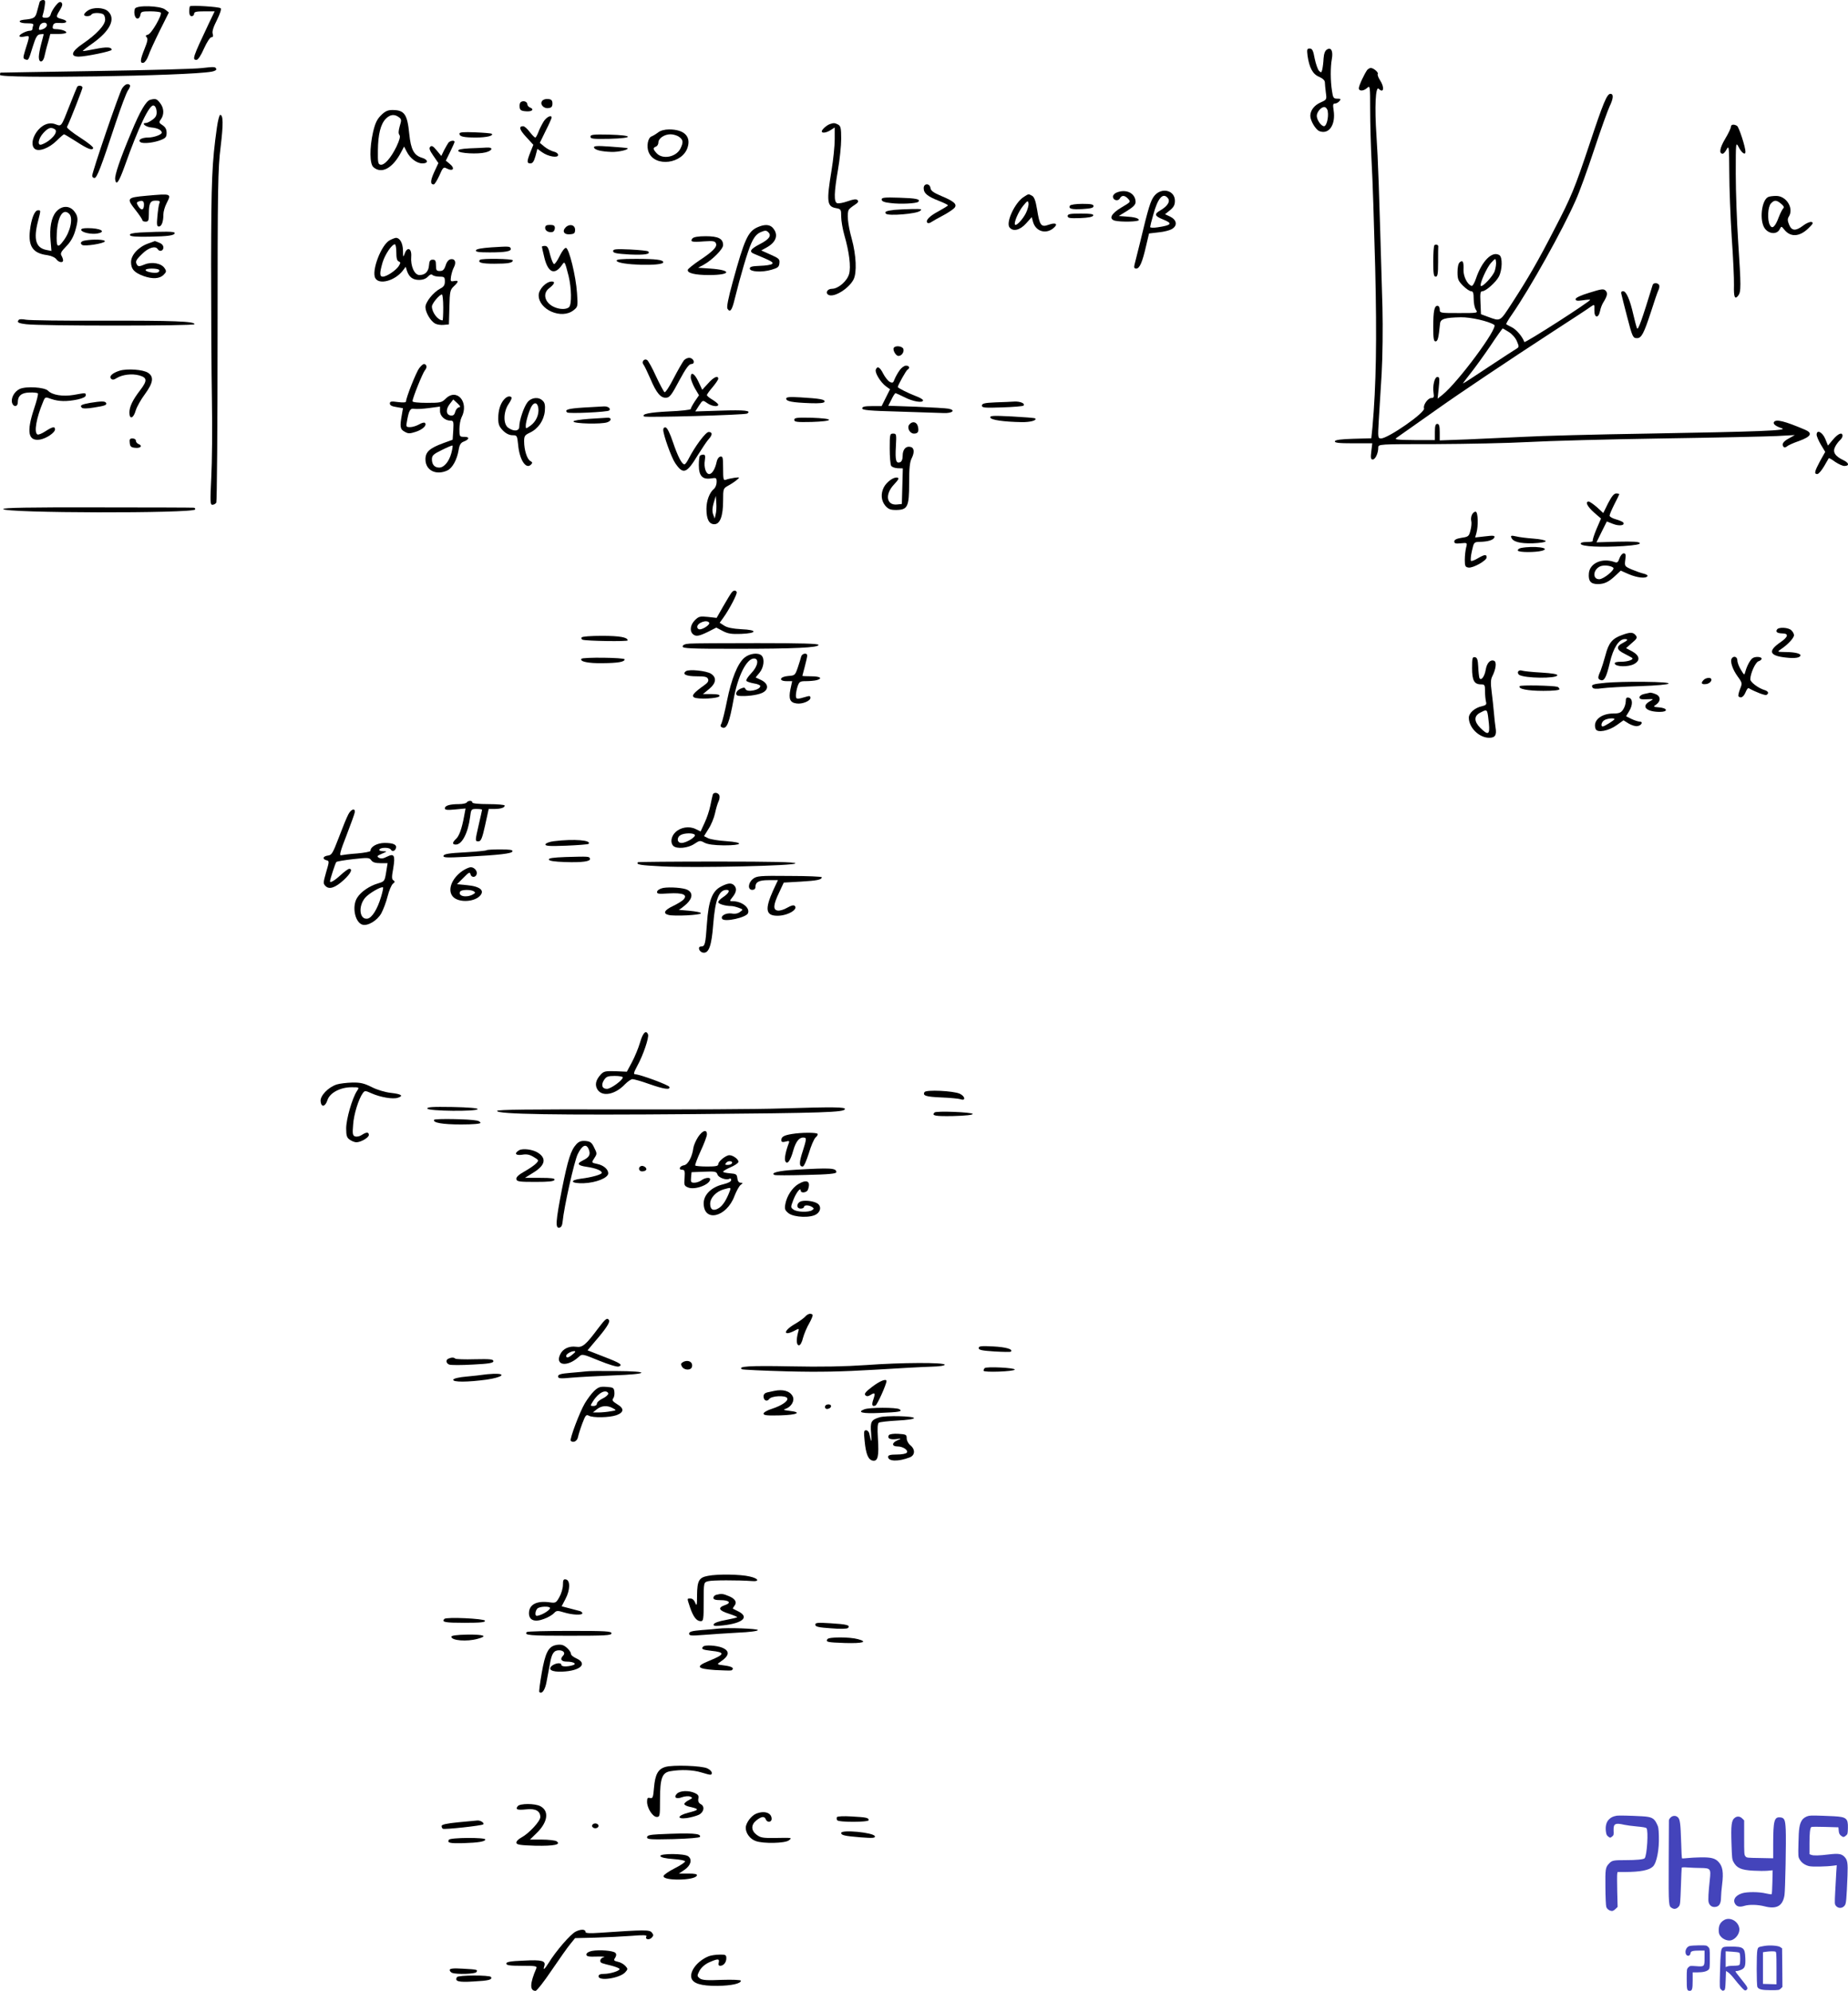 <svg xmlns="http://www.w3.org/2000/svg" version="1.0" width="1142.386pt" height="1230.5pt" viewBox="0 0 1142.386 1230.5" preserveAspectRatio="xMidYMid meet">
<g transform="translate(0,1355) scale(0.1,-0.1)" fill="#000000" stroke="none">
<path d="M245 13538 c-2 -7 -9 -32 -15 -55 -11 -44 -18 -49 -83 -55 -44 -5 -27 -23 21 -22 33 0 41 -3 37 -14 -3 -7 -5 -18 -5 -23 0 -5 -7 -9 -15 -9 -21 0 -65 -22 -65 -33 0 -5 13 -7 31 -3 35 7 35 11 4 -87 -13 -43 -13 -49 1 -54 20 -7 20 -8 46 77 19 61 28 76 46 78 12 2 22 2 22 0 0 -2 -7 -28 -15 -58 -8 -30 -15 -67 -15 -82 0 -40 27 -36 35 5 4 17 13 56 22 85 l14 52 50 0 c27 0 49 4 49 9 0 10 -34 21 -67 21 -16 0 -20 5 -16 20 4 16 13 20 42 18 46 -4 56 13 14 24 -39 10 -39 13 -12 57 15 25 17 36 9 45 -9 8 -18 3 -36 -19 -13 -16 -27 -40 -30 -52 -4 -16 -14 -23 -31 -23 -19 0 -24 4 -19 16 3 9 9 33 12 55 5 32 4 39 -10 39 -9 0 -19 -6 -21 -12z m45 -143 c0 -9 -10 -19 -22 -24 -28 -11 -32 -8 -23 18 7 24 45 29 45 6z"/>
<path d="M1174 13511 c-2 -2 -4 -17 -4 -33 0 -18 5 -28 15 -28 8 0 15 7 15 15 0 12 14 15 63 15 l64 0 -37 -77 c-99 -209 -103 -223 -75 -223 9 0 28 28 46 70 18 40 38 70 46 70 10 0 12 6 8 21 -5 14 4 42 26 85 19 39 29 68 23 73 -9 9 -182 20 -190 12z"/>
<path d="M834 13496 c-9 -25 0 -61 16 -61 8 0 16 10 18 23 3 20 9 22 62 22 32 0 61 -4 64 -8 9 -15 -58 -131 -79 -136 -15 -4 -17 -8 -8 -17 8 -8 5 -26 -13 -70 -28 -69 -30 -92 -7 -87 9 2 22 21 30 43 7 22 39 91 70 154 l57 114 -23 18 c-30 24 -178 28 -187 5z"/>
<path d="M542 13484 c-12 -8 -22 -19 -22 -25 0 -12 37 -12 45 1 7 11 45 13 69 4 10 -4 16 -18 16 -35 0 -34 -53 -91 -138 -149 -71 -48 -80 -80 -25 -80 43 0 203 33 203 42 0 18 -32 19 -102 5 -40 -8 -74 -14 -76 -12 -2 1 27 24 63 49 106 76 142 150 93 196 -27 25 -93 27 -126 4z"/>
<path d="M8083 13205 c11 -74 32 -114 72 -130 22 -10 35 -22 35 -34 0 -10 3 -38 6 -63 6 -44 6 -44 -34 -62 -38 -17 -62 -49 -62 -82 0 -30 33 -86 57 -95 59 -22 101 41 87 130 -5 33 -4 41 8 41 9 0 21 7 28 15 11 13 8 15 -13 15 -23 0 -27 5 -33 48 -10 63 -10 148 -1 197 9 49 -4 75 -30 59 -12 -7 -19 -26 -21 -55 -1 -24 -5 -55 -8 -68 -5 -21 -7 -22 -20 -9 -8 8 -20 43 -27 76 -9 50 -15 62 -31 62 -16 0 -18 -5 -13 -45z m125 -344 c6 -38 -8 -91 -23 -91 -18 0 -45 39 -45 64 0 25 30 58 49 54 9 -2 18 -14 19 -27z"/>
<path d="M1245 13129 c-38 -5 -333 -13 -655 -18 -322 -5 -586 -10 -587 -10 -2 -1 -3 -7 -3 -14 0 -24 1159 -7 1308 20 18 3 31 10 29 16 -5 15 -11 15 -92 6z"/>
<path d="M8452 13118 c-17 -23 -52 -97 -52 -113 0 -20 29 -19 52 2 17 16 18 11 18 -135 0 -83 4 -229 9 -324 6 -95 15 -387 22 -648 11 -453 6 -733 -17 -992 l-7 -67 -110 -3 c-77 -2 -112 -7 -115 -15 -3 -10 24 -13 114 -13 l117 0 -6 -50 c-5 -40 -3 -50 9 -50 16 0 34 39 34 73 0 22 0 22 353 22 193 1 453 6 577 13 124 7 495 17 825 22 330 5 650 12 710 15 l110 6 -37 -21 c-36 -19 -47 -38 -31 -53 3 -4 12 -2 20 4 7 7 41 22 76 34 73 27 84 48 35 69 -127 54 -180 67 -192 47 -7 -11 11 -26 49 -38 43 -14 -138 -21 -830 -33 -319 -5 -663 -14 -765 -20 -102 -5 -260 -12 -352 -16 l-168 -6 0 51 c0 39 -4 51 -15 51 -11 0 -15 -12 -15 -50 l0 -50 -127 0 c-103 1 -125 3 -111 13 9 7 47 33 85 60 37 26 115 81 173 122 128 91 432 295 715 479 116 75 220 143 231 152 21 14 21 14 20 -23 -1 -49 25 -53 35 -6 3 18 13 43 21 55 24 39 28 57 13 72 -12 12 -26 10 -99 -13 -53 -16 -86 -31 -86 -40 0 -10 10 -12 45 -7 25 4 45 5 45 3 0 -11 -404 -270 -407 -261 -11 32 -47 75 -75 90 -18 9 -35 18 -37 20 -2 2 14 30 36 61 112 162 312 520 394 706 22 48 73 189 114 313 41 124 84 243 95 266 24 50 26 78 5 78 -21 0 -44 -55 -127 -305 -94 -282 -115 -332 -218 -530 -100 -195 -163 -304 -263 -458 -77 -118 -69 -114 -152 -84 l-40 15 -3 71 c-3 59 -1 71 12 71 21 0 84 56 102 91 21 41 23 119 3 132 -44 28 -108 -35 -145 -145 -9 -27 -21 -47 -27 -45 -26 8 -51 58 -50 99 2 50 -4 63 -23 47 -9 -7 -14 -31 -14 -61 0 -43 4 -54 34 -84 19 -19 41 -34 50 -34 12 0 16 -11 16 -48 0 -26 6 -56 14 -67 13 -20 11 -20 -105 -20 -117 0 -119 0 -119 23 0 12 -6 22 -14 22 -19 0 -26 -32 -26 -132 0 -70 3 -88 14 -88 14 0 19 20 28 110 3 29 29 37 129 39 61 1 171 -24 206 -47 27 -17 -227 -359 -321 -433 l-29 -23 7 67 c6 57 5 67 -8 67 -18 0 -31 -54 -24 -100 4 -24 1 -30 -14 -30 -21 0 -52 -44 -45 -64 10 -25 -222 -186 -266 -186 -19 0 -20 5 -14 108 4 59 12 190 18 292 6 105 8 283 5 410 -22 766 -27 911 -37 1061 -12 176 -6 310 14 290 31 -31 37 9 8 53 -11 17 -17 34 -14 39 6 9 -25 36 -43 37 -6 0 -16 -6 -22 -12z m788 -1243 c-10 -31 -76 -102 -86 -92 -10 9 38 116 64 143 27 29 27 29 30 6 2 -12 -2 -38 -8 -57z m87 -377 c20 -12 42 -37 50 -57 14 -33 14 -36 -2 -46 -9 -5 -87 -56 -172 -112 -85 -57 -156 -103 -159 -103 -2 0 19 28 46 62 28 35 83 111 123 170 39 59 74 107 76 108 2 0 19 -10 38 -22z"/>
<path d="M755 13004 c-18 -27 -185 -516 -185 -540 0 -8 6 -14 14 -14 15 0 39 61 131 340 32 96 66 187 76 201 10 14 16 29 12 33 -13 13 -31 5 -48 -20z"/>
<path d="M477 13013 c-3 -5 -23 -55 -46 -113 -54 -137 -50 -132 -88 -118 -41 16 -87 -4 -119 -51 -27 -41 -31 -83 -9 -101 24 -20 89 4 136 51 21 21 42 39 45 39 3 0 36 -20 74 -44 72 -47 101 -58 106 -41 2 6 -34 35 -81 65 -47 30 -83 59 -81 65 22 44 95 233 96 243 0 13 -26 17 -33 5z m-138 -262 c25 -16 -25 -74 -81 -94 -30 -11 -22 37 11 72 30 32 46 37 70 22z"/>
<path d="M928 12933 c-25 -7 -63 -71 -116 -200 -70 -166 -104 -267 -100 -292 6 -41 23 -17 59 83 86 242 152 379 178 374 10 -2 17 -15 19 -34 2 -25 -3 -37 -24 -53 -15 -11 -33 -21 -41 -21 -33 0 -3 -25 33 -28 37 -3 64 -16 64 -32 0 -12 -49 -30 -83 -30 -42 0 -68 -16 -48 -29 17 -11 85 -3 129 15 26 11 32 18 32 43 0 21 -7 35 -25 47 -23 15 -24 18 -10 37 21 30 19 70 -6 101 -20 26 -28 28 -61 19z"/>
<path d="M3352 12927 c-17 -20 8 -50 39 -45 18 2 24 9 24 28 0 19 -6 26 -26 28 -14 2 -31 -3 -37 -11z"/>
<path d="M3221 12920 c-7 -4 -11 -18 -9 -31 2 -20 10 -25 41 -27 37 -3 52 13 22 24 -8 4 -15 12 -15 19 0 16 -23 25 -39 15z"/>
<path d="M2355 12837 c-25 -25 -36 -49 -49 -104 -22 -98 -21 -195 2 -216 51 -45 121 -7 174 97 l16 30 16 -31 c21 -42 63 -73 97 -73 39 0 37 23 -3 35 -49 15 -68 50 -78 147 -12 123 -30 148 -105 148 -28 0 -45 -8 -70 -33z m110 -11 c17 -12 18 -18 6 -56 -8 -29 -9 -45 -2 -54 7 -9 2 -29 -18 -72 -34 -70 -75 -117 -99 -112 -15 3 -17 15 -16 88 1 101 17 163 49 196 27 27 53 30 80 10z"/>
<path d="M1341 12763 c-31 -220 -35 -325 -36 -843 0 -294 2 -674 5 -845 3 -170 1 -385 -4 -477 -7 -149 -7 -168 7 -168 9 0 19 6 24 13 4 6 8 471 8 1032 0 928 2 1033 19 1168 17 141 16 197 -3 197 -5 0 -14 -35 -20 -77z"/>
<path d="M3360 12798 c-11 -18 -26 -48 -32 -65 -7 -18 -15 -33 -19 -33 -5 0 -20 16 -35 35 -14 19 -32 35 -40 35 -29 0 -23 -22 19 -67 l44 -48 -18 -45 c-23 -58 -23 -70 0 -70 13 0 22 12 31 45 l12 45 29 -21 c38 -27 99 -37 99 -17 0 9 -12 18 -27 21 -16 4 -41 17 -57 30 l-29 24 36 74 c21 41 37 78 37 82 0 20 -33 3 -50 -25z"/>
<path d="M5130 12783 c-20 -7 -50 -34 -50 -45 0 -13 29 -9 55 8 l25 16 0 -73 c0 -41 -9 -128 -20 -194 -31 -189 -28 -221 26 -231 33 -6 34 -8 34 -53 0 -25 9 -78 20 -116 30 -104 41 -195 29 -238 -12 -44 -67 -92 -106 -92 -31 0 -44 -29 -18 -39 36 -13 122 41 151 96 22 42 17 151 -11 253 -25 89 -31 161 -17 180 4 6 20 19 36 29 20 13 25 21 17 29 -8 8 -24 6 -61 -7 -28 -10 -57 -15 -65 -12 -21 8 -19 66 5 206 11 63 20 150 20 192 0 66 -3 79 -19 88 -21 11 -28 11 -51 3z"/>
<path d="M10700 12766 c0 -8 -16 -42 -36 -75 -33 -56 -39 -91 -15 -91 6 0 17 12 25 28 14 25 15 13 16 -144 0 -93 7 -273 15 -400 9 -126 15 -259 14 -297 -2 -74 5 -92 27 -63 17 24 17 55 -1 331 -8 121 -15 310 -15 420 0 197 0 199 18 166 18 -36 42 -53 42 -29 0 29 -40 152 -52 160 -20 12 -38 9 -38 -6z"/>
<path d="M4069 12732 c-13 -10 -31 -21 -41 -25 -23 -8 -33 -62 -18 -98 39 -94 210 -72 241 31 21 68 -23 110 -115 110 -27 0 -53 -7 -67 -18z m129 -28 c26 -18 27 -34 8 -73 -27 -52 -109 -68 -146 -29 -24 26 -25 34 -5 42 8 3 15 14 15 25 0 26 37 51 75 51 17 0 41 -7 53 -16z"/>
<path d="M2840 12724 c0 -18 25 -24 103 -24 64 0 110 11 97 23 -3 3 -49 7 -102 9 -71 3 -98 1 -98 -8z"/>
<path d="M3650 12705 c0 -13 16 -15 118 -13 153 4 151 22 -3 26 -99 2 -115 0 -115 -13z"/>
<path d="M2772 12668 c-5 -7 -17 -28 -27 -47 l-17 -35 -29 35 c-21 26 -31 31 -39 22 -9 -8 -5 -22 19 -56 l31 -45 -26 -56 c-24 -53 -25 -76 -3 -76 6 0 21 25 35 55 21 49 26 54 43 45 43 -23 57 -1 19 29 l-22 18 27 55 c15 30 27 58 27 61 0 12 -27 8 -38 -5z"/>
<path d="M3672 12638 c5 -15 45 -25 110 -27 42 -1 107 14 97 23 -2 2 -51 6 -108 10 -82 6 -102 4 -99 -6z"/>
<path d="M2902 12633 c-52 -3 -72 -7 -69 -16 5 -15 122 -21 168 -9 45 11 50 33 7 30 -18 -1 -66 -4 -106 -5z"/>
<path d="M5710 12387 c0 -32 24 -51 93 -78 31 -12 57 -25 57 -28 0 -3 -26 -19 -57 -36 -57 -30 -84 -58 -70 -72 5 -4 16 -2 25 5 9 6 42 25 73 41 30 16 61 37 69 46 19 22 -2 41 -82 74 -47 20 -64 32 -66 49 -5 31 -42 30 -42 -1z"/>
<path d="M6903 12360 c-13 -5 -23 -16 -23 -25 0 -23 31 -31 42 -12 12 22 31 21 52 -2 17 -19 15 -20 -41 -53 -64 -38 -81 -71 -41 -82 37 -9 148 -7 148 4 0 11 -28 19 -84 22 l-40 3 52 32 c38 24 52 38 52 55 -1 54 -58 82 -117 58z"/>
<path d="M7137 12341 c-24 -29 -37 -70 -91 -296 -15 -60 -30 -120 -33 -132 -4 -17 -1 -23 11 -23 21 0 38 40 61 141 l18 76 60 7 c33 3 71 13 84 22 33 21 27 55 -13 75 l-32 15 31 25 c23 19 30 33 30 58 0 65 -81 85 -126 32z m82 -15 c17 -20 0 -49 -44 -75 -42 -24 -39 -36 16 -58 60 -24 52 -35 -35 -48 -25 -4 -46 -3 -46 2 0 4 8 38 19 75 28 104 60 140 90 104z"/>
<path d="M904 12340 c-121 -11 -124 -15 -64 -91 22 -28 40 -55 40 -60 0 -5 9 -9 20 -9 17 0 20 7 20 43 0 70 8 87 42 87 25 0 29 -3 23 -17 -4 -10 -9 -46 -12 -80 -5 -52 -3 -63 9 -63 17 0 28 29 28 75 0 17 9 48 20 69 30 60 32 60 -126 46z m-14 -54 c0 -35 -15 -40 -34 -12 -12 18 -12 26 -3 29 26 11 37 6 37 -17z"/>
<path d="M6329 12333 c-55 -34 -113 -159 -88 -189 22 -27 64 -17 102 25 l35 39 7 -26 c15 -61 78 -82 126 -43 32 26 17 38 -28 22 -47 -17 -56 -6 -72 94 -9 55 -18 78 -31 85 -23 12 -20 13 -51 -7z m13 -100 c-20 -39 -58 -80 -67 -72 -10 10 20 80 49 116 28 34 31 35 34 16 2 -12 -6 -39 -16 -60z"/>
<path d="M10932 12333 c-43 -17 -58 -150 -21 -197 26 -33 73 -36 90 -4 11 21 11 21 28 0 38 -49 94 -47 149 6 30 29 34 36 20 40 -10 2 -33 -8 -51 -22 -46 -35 -71 -34 -87 5 -10 24 -11 36 -2 50 33 52 -16 130 -80 128 -18 0 -39 -3 -46 -6z m79 -43 c15 -12 20 -22 13 -27 -5 -5 -18 -29 -28 -55 -22 -60 -41 -77 -55 -49 -17 31 -13 112 6 133 21 23 35 23 64 -2z"/>
<path d="M5450 12317 c0 -11 16 -18 55 -22 60 -8 161 -3 172 8 15 16 -15 22 -118 25 -92 3 -109 1 -109 -11z"/>
<path d="M6614 12279 c-11 -19 10 -25 79 -21 49 3 67 7 67 18 0 11 -16 14 -69 14 -40 0 -73 -5 -77 -11z"/>
<path d="M346 12240 c-29 -35 -41 -98 -33 -182 l5 -59 -31 6 c-66 13 -81 66 -52 178 18 71 18 67 -1 67 -20 0 -41 -53 -49 -125 -11 -98 19 -141 107 -152 25 -4 48 -14 56 -25 14 -20 42 -25 42 -7 0 6 -4 19 -10 29 -8 14 -2 25 29 57 26 26 44 57 55 93 21 71 20 92 -5 124 -30 38 -79 36 -113 -4z m82 -12 c25 -25 8 -108 -35 -165 -37 -51 -46 -42 -42 45 5 104 39 158 77 120z"/>
<path d="M5530 12253 c-52 -6 -65 -12 -53 -24 15 -15 186 -1 210 17 16 12 9 13 -52 12 -38 -1 -86 -3 -105 -5z"/>
<path d="M6600 12215 c0 -13 13 -15 77 -13 50 2 78 7 81 16 3 9 -17 12 -77 12 -66 0 -81 -3 -81 -15z"/>
<path d="M3370 12141 c0 -19 25 -31 48 -24 6 3 12 13 12 24 0 14 -7 19 -30 19 -23 0 -30 -5 -30 -19z"/>
<path d="M3497 12145 c-24 -24 -10 -47 27 -43 26 2 31 7 31 28 0 30 -34 39 -58 15z"/>
<path d="M4684 12146 c-60 -26 -82 -74 -154 -337 -28 -101 -39 -158 -33 -167 16 -26 28 -10 44 57 37 149 81 299 104 349 18 39 33 56 57 67 29 12 35 12 48 -1 21 -21 4 -44 -55 -74 -57 -30 -66 -46 -33 -59 108 -45 121 -52 111 -62 -6 -6 -39 -11 -74 -12 -49 -2 -64 -5 -64 -17 0 -20 76 -25 135 -7 38 11 46 17 48 40 3 25 -2 30 -54 53 l-58 26 36 20 c60 34 72 82 32 123 -19 18 -49 19 -90 1z"/>
<path d="M502 12128 c6 -16 65 -28 101 -21 57 11 18 33 -61 33 -30 0 -42 -4 -40 -12z"/>
<path d="M867 12113 c-48 -3 -67 -8 -64 -16 3 -9 37 -11 118 -10 121 2 159 8 159 23 0 10 -62 10 -213 3z"/>
<path d="M4281 12077 c-17 -21 -5 -25 69 -19 59 4 71 2 76 -13 9 -21 -21 -51 -106 -107 -35 -24 -66 -49 -68 -55 -6 -21 44 -33 131 -33 138 0 143 31 7 40 l-75 5 34 18 c54 30 121 97 121 122 0 40 -30 55 -107 55 -47 0 -74 -5 -82 -13z"/>
<path d="M2409 12065 c-52 -28 -114 -189 -89 -234 23 -43 120 -17 169 45 l19 25 7 -23 c13 -40 36 -58 75 -58 24 0 43 7 55 20 13 14 22 17 29 10 5 -5 25 -10 43 -10 30 0 33 -3 33 -30 0 -22 -7 -33 -29 -44 -43 -23 -91 -83 -91 -114 0 -33 32 -87 60 -102 11 -6 35 -10 53 -8 l32 3 3 106 c2 98 5 108 27 129 31 29 32 38 2 33 -22 -4 -23 -2 -19 28 3 17 10 43 18 57 16 31 7 54 -19 50 -13 -2 -25 -15 -32 -38 -9 -27 -17 -35 -36 -35 -21 0 -24 5 -24 35 0 28 -4 35 -20 35 -16 0 -21 -8 -23 -35 -3 -39 -24 -60 -59 -60 -31 0 -56 56 -51 114 4 51 -24 64 -40 19 -10 -26 -10 -25 -11 19 -1 46 -19 78 -44 78 -7 -1 -23 -7 -38 -15z m41 -75 c0 -35 4 -52 15 -56 12 -5 12 -9 -1 -30 -19 -27 -74 -64 -98 -64 -20 0 -20 22 -1 88 15 49 57 112 76 112 5 0 9 -23 9 -50z m290 -340 c0 -44 -2 -80 -4 -80 -29 0 -66 49 -66 86 0 18 47 74 62 74 4 0 8 -36 8 -80z"/>
<path d="M523 12063 c-23 -4 -30 -17 -15 -27 16 -10 135 9 140 22 4 12 -72 15 -125 5z"/>
<path d="M916 12045 c-60 -21 -106 -71 -106 -115 0 -43 20 -65 77 -86 56 -20 100 -17 124 7 18 18 19 23 6 42 -20 30 -79 41 -124 22 -29 -12 -38 -13 -45 -3 -13 21 -10 29 31 69 38 38 82 52 96 29 11 -18 35 -11 35 10 0 13 -10 24 -26 30 -14 6 -26 10 -27 10 -1 -1 -19 -7 -41 -15z m68 -164 c3 -5 -1 -12 -9 -15 -20 -7 -75 4 -75 15 0 12 77 12 84 0z"/>
<path d="M8867 12034 c-4 -4 -7 -49 -7 -101 0 -76 3 -93 15 -93 12 0 15 17 15 90 0 50 0 93 1 97 1 10 -16 15 -24 7z"/>
<path d="M3036 12021 c-58 -4 -91 -10 -94 -18 -3 -10 18 -13 85 -13 98 0 136 7 130 24 -4 14 -10 14 -121 7z"/>
<path d="M3350 12025 c0 -3 7 -35 16 -71 23 -90 63 -106 108 -42 17 25 17 25 41 -68 18 -74 20 -175 3 -192 -17 -17 -63 -15 -98 3 -53 27 -66 81 -27 112 35 27 41 43 18 43 -35 0 -81 -48 -81 -85 0 -89 141 -151 215 -93 27 21 28 23 22 107 -7 105 -49 275 -68 279 -8 1 -24 -19 -39 -50 -14 -28 -29 -51 -35 -50 -5 0 -16 26 -24 56 -10 43 -17 56 -32 56 -10 0 -19 -2 -19 -5z"/>
<path d="M3790 11998 c0 -12 20 -16 103 -21 93 -4 131 2 114 19 -4 4 -54 9 -112 12 -89 4 -105 2 -105 -10z"/>
<path d="M2967 11944 c-16 -17 11 -24 88 -24 86 0 115 5 115 21 0 10 -193 13 -203 3z"/>
<path d="M3812 11938 c9 -27 288 -35 288 -9 0 15 -44 21 -168 21 -95 0 -123 -3 -120 -12z"/>
<path d="M10216 11788 c-64 -209 -89 -280 -96 -268 -4 8 -14 47 -23 85 -21 93 -44 145 -63 145 -12 0 -15 -6 -10 -22 3 -13 18 -73 34 -134 33 -127 36 -134 62 -134 27 0 42 29 85 160 20 63 41 125 47 137 6 11 7 26 4 32 -10 15 -36 14 -40 -1z"/>
<path d="M117 11574 c-15 -16 -5 -22 46 -28 84 -11 1037 -11 1039 0 5 18 -134 23 -567 22 -242 -1 -456 2 -475 6 -19 4 -39 4 -43 0z"/>
<path d="M5525 11400 c-8 -13 13 -50 29 -50 20 0 37 25 30 44 -7 17 -49 22 -59 6z"/>
<path d="M4228 11323 c-8 -10 -37 -60 -63 -110 -26 -51 -51 -90 -57 -87 -5 3 -29 48 -53 99 -23 51 -48 96 -55 100 -17 11 -36 -11 -23 -27 6 -7 25 -47 43 -88 38 -90 65 -122 100 -118 21 2 34 21 79 106 40 74 60 102 74 102 26 0 18 34 -9 38 -11 2 -27 -5 -36 -15z"/>
<path d="M2592 11275 c-19 -24 -82 -183 -82 -206 0 -7 -18 -8 -50 -4 -42 6 -50 4 -50 -9 0 -11 13 -18 41 -22 l40 -7 -7 -41 c-13 -73 -11 -89 17 -104 22 -13 31 -13 69 -1 43 14 71 41 57 55 -4 5 -21 0 -36 -9 -16 -9 -41 -17 -55 -17 -26 0 -27 2 -20 38 12 67 20 80 46 75 13 -2 54 0 91 5 l67 9 0 -28 c0 -31 31 -59 65 -59 18 0 20 -5 17 -59 l-4 -59 -58 -21 c-84 -31 -110 -54 -110 -100 0 -68 65 -101 135 -69 31 14 60 66 70 126 5 32 13 45 30 52 37 14 40 30 6 30 -30 0 -31 1 -31 48 0 26 6 58 13 72 49 94 -29 185 -99 115 -23 -23 -32 -25 -114 -25 -55 0 -90 4 -90 10 0 20 63 175 77 192 15 16 11 38 -7 38 -5 0 -17 -11 -28 -25z m244 -243 c-9 -2 -19 -15 -22 -28 -5 -18 -12 -24 -28 -22 -29 4 -32 38 -5 72 l21 27 25 -23 c20 -19 22 -24 9 -26z m-46 -283 c-14 -52 -45 -89 -75 -89 -29 0 -45 19 -45 51 0 24 9 32 62 58 34 17 63 29 65 27 3 -2 -1 -24 -7 -47z"/>
<path d="M5561 11261 c-11 -15 -25 -40 -31 -55 -8 -23 -13 -25 -30 -16 -11 6 -29 29 -40 50 -21 42 -37 50 -46 25 -7 -18 29 -78 63 -103 l25 -18 -26 -52 -26 -52 -60 0 c-45 0 -60 -4 -60 -14 0 -11 43 -15 228 -20 125 -4 249 -8 276 -9 54 -2 76 18 29 27 -15 3 -105 8 -200 12 l-172 6 20 39 c10 22 22 39 25 39 2 0 27 -11 55 -25 52 -27 113 -37 115 -20 1 6 -20 18 -45 27 -47 18 -111 50 -111 56 0 10 51 102 60 107 17 10 11 25 -9 25 -11 0 -29 -13 -40 -29z"/>
<path d="M740 11259 c-45 -14 -68 -35 -53 -50 8 -8 17 -7 34 4 36 22 94 29 139 17 50 -14 52 -32 7 -91 -47 -61 -67 -103 -67 -139 0 -45 25 -37 39 13 7 23 33 69 57 101 51 70 57 107 19 132 -30 20 -128 27 -175 13z"/>
<path d="M4270 11218 c0 -13 12 -43 25 -67 l26 -44 -26 -38 c-14 -21 -25 -42 -25 -47 0 -5 -62 -12 -137 -15 -119 -6 -168 -16 -152 -31 8 -8 624 9 638 18 28 18 -13 23 -165 18 l-156 -5 23 36 c23 35 23 35 50 16 28 -20 69 -26 69 -10 0 5 -16 18 -35 30 -19 11 -35 24 -35 29 0 5 16 27 35 49 19 23 35 46 35 52 0 23 -29 10 -63 -29 l-36 -39 -23 49 c-24 52 -48 66 -48 28z"/>
<path d="M122 11146 c-34 -16 -56 -57 -47 -87 9 -27 35 -24 35 4 0 41 23 60 73 61 25 1 48 -2 51 -5 4 -3 -7 -47 -24 -97 -47 -142 -36 -200 37 -189 40 7 93 43 93 63 0 20 -15 17 -60 -12 -21 -14 -44 -23 -49 -19 -22 13 -6 102 34 198 14 35 14 35 52 21 47 -16 96 -17 163 -3 31 7 50 16 50 25 0 17 2 17 -75 3 -67 -11 -132 -1 -158 26 -22 22 -135 29 -175 11z"/>
<path d="M3117 11082 c-24 -26 -37 -68 -37 -118 0 -37 6 -51 29 -75 19 -19 40 -29 59 -29 28 0 29 -2 35 -59 8 -92 48 -154 79 -123 11 11 10 15 -4 23 -20 11 -38 68 -38 121 0 33 4 39 36 54 51 24 86 75 92 133 3 36 0 52 -13 64 -25 26 -70 21 -94 -9 -23 -29 -51 -113 -51 -151 0 -28 -33 -32 -68 -7 -32 22 -31 98 2 147 13 19 22 38 18 41 -10 11 -29 6 -45 -12z m211 -56 c5 -39 -15 -83 -49 -107 -28 -20 -29 -20 -29 -1 0 28 26 111 41 128 17 21 33 12 37 -20z"/>
<path d="M4860 11086 c0 -17 40 -24 149 -28 58 -2 86 1 88 9 5 14 -29 20 -149 27 -69 4 -88 2 -88 -8z"/>
<path d="M557 11060 c-55 -10 -65 -16 -51 -30 6 -6 33 -6 74 1 71 11 83 16 75 30 -7 10 -30 10 -98 -1z"/>
<path d="M6153 11063 c-68 -3 -83 -7 -83 -20 0 -13 16 -15 125 -11 68 2 128 7 132 11 12 13 -20 27 -57 25 -19 -1 -72 -4 -117 -5z"/>
<path d="M3608 11031 c-95 -6 -120 -13 -102 -30 10 -9 250 2 260 12 12 12 -8 27 -34 25 -15 -1 -71 -4 -124 -7z"/>
<path d="M6122 10969 c5 -15 82 -26 193 -28 55 -1 97 11 84 23 -3 3 -67 8 -143 12 -117 6 -138 5 -134 -7z"/>
<path d="M3640 10961 c-53 -4 -95 -10 -95 -16 0 -14 175 -18 209 -5 29 10 27 31 -2 28 -9 -1 -60 -4 -112 -7z"/>
<path d="M4910 10955 c0 -13 15 -15 108 -13 63 2 107 7 107 13 0 6 -44 11 -107 13 -93 2 -108 0 -108 -13z"/>
<path d="M5621 10926 c-16 -20 3 -56 29 -56 25 0 32 13 24 45 -7 28 -34 34 -53 11z"/>
<path d="M4100 10893 c0 -30 50 -170 73 -204 50 -74 71 -67 140 47 27 43 57 88 68 100 24 26 24 44 0 44 -19 0 -85 -89 -125 -167 -9 -18 -20 -33 -25 -33 -16 0 -41 49 -71 137 -18 54 -35 89 -45 91 -9 2 -15 -4 -15 -15z"/>
<path d="M11230 10863 c0 -9 12 -37 26 -61 l27 -45 -32 -57 c-34 -64 -38 -80 -17 -80 8 0 26 21 42 48 15 26 28 48 29 50 2 2 20 -8 40 -23 21 -14 46 -25 56 -25 33 0 30 19 -6 36 -52 25 -68 50 -50 84 7 14 21 32 29 39 9 8 16 20 16 27 0 26 -28 14 -59 -23 l-31 -37 -17 42 c-18 42 -53 59 -53 25z"/>
<path d="M5500 10778 c0 -51 4 -99 9 -107 5 -8 23 -14 40 -15 l32 -1 -3 -110 -3 -110 -28 -3 c-67 -8 -79 62 -20 124 28 30 33 40 20 42 -23 5 -65 -26 -83 -59 -21 -41 -17 -84 9 -115 19 -21 31 -26 67 -26 71 1 80 19 80 167 0 91 4 130 16 153 19 38 15 66 -9 70 -28 6 -47 -17 -47 -55 0 -22 -6 -36 -16 -40 -25 -9 -31 12 -26 97 4 76 4 80 -17 80 -20 0 -21 -5 -21 -92z"/>
<path d="M802 10813 c2 -23 8 -29 36 -31 33 -3 45 14 17 24 -8 4 -15 12 -15 20 0 8 -9 14 -21 14 -16 0 -20 -5 -17 -27z"/>
<path d="M4327 10733 c-4 -3 -7 -30 -7 -58 0 -66 22 -90 75 -82 33 5 35 4 35 -22 0 -16 -7 -34 -16 -42 -28 -23 -47 -73 -47 -124 0 -64 16 -95 49 -95 35 0 54 50 54 145 0 75 1 76 31 93 17 9 41 25 53 35 21 18 21 18 -14 14 -19 -3 -43 -8 -52 -12 -16 -6 -18 1 -18 70 0 67 -2 76 -17 73 -10 -2 -20 -16 -23 -33 -9 -43 -28 -75 -46 -75 -20 0 -34 42 -27 84 4 28 2 36 -9 36 -8 0 -18 -3 -21 -7z m97 -362 l-6 -26 -10 27 c-6 18 -5 40 4 70 l13 43 3 -44 c2 -25 0 -56 -4 -70z"/>
<path d="M9941 10440 l-30 -61 -39 36 c-22 19 -45 35 -51 35 -24 0 -9 -30 32 -67 l44 -38 -28 -65 c-15 -36 -25 -68 -23 -72 3 -5 -13 -8 -36 -8 -29 0 -40 -4 -38 -12 6 -16 126 -22 266 -13 71 5 102 11 99 18 -3 9 -43 11 -136 9 l-132 -4 32 65 32 64 38 -15 c38 -15 75 -10 64 8 -3 5 -24 14 -45 20 -22 6 -40 16 -40 23 0 7 14 39 30 71 17 32 30 60 30 62 0 2 -9 4 -19 4 -14 0 -28 -18 -50 -60z"/>
<path d="M20 10404 c0 -26 1170 -28 1186 -3 3 5 -1 10 -8 11 -7 1 -275 2 -595 2 -421 1 -583 -2 -583 -10z"/>
<path d="M9100 10370 c-6 -11 -8 -29 -5 -40 3 -10 1 -37 -5 -58 -9 -37 -13 -40 -55 -46 -31 -5 -45 -12 -45 -23 0 -12 9 -14 40 -11 41 4 41 4 33 -27 -4 -16 -8 -50 -8 -75 0 -39 3 -45 23 -48 28 -4 112 43 112 63 0 20 -12 19 -55 -6 -20 -12 -39 -19 -42 -15 -3 3 -1 31 6 61 12 54 13 55 49 56 51 1 85 12 90 28 4 11 -8 12 -57 6 l-62 -7 8 28 c12 44 10 127 -4 131 -6 2 -17 -5 -23 -17z"/>
<path d="M9342 10229 c9 -27 52 -39 133 -37 45 2 80 7 80 13 0 6 -34 13 -75 16 -41 3 -90 9 -109 14 -27 6 -33 5 -29 -6z"/>
<path d="M9402 10163 c-13 -3 -21 -10 -19 -16 4 -12 110 -12 150 -1 60 18 -53 32 -131 17z"/>
<path d="M10011 10099 c-9 -26 -14 -29 -33 -22 -75 26 -151 -8 -156 -71 -4 -47 11 -66 55 -66 41 0 68 13 110 53 l32 30 50 -22 c52 -22 106 -28 115 -12 4 5 -8 12 -25 16 -17 4 -50 16 -74 26 -42 19 -43 20 -38 59 5 32 2 40 -10 40 -8 0 -20 -14 -26 -31z m-38 -58 c12 -12 -60 -71 -87 -71 -44 0 -38 61 7 80 23 9 66 4 80 -9z"/>
<path d="M4523 9888 c-6 -7 -29 -45 -52 -85 l-41 -72 -54 6 c-49 5 -57 3 -80 -20 -28 -28 -34 -65 -14 -85 18 -18 38 -15 95 13 l51 26 40 -21 c32 -17 54 -20 113 -18 102 4 103 25 2 29 -54 3 -88 10 -106 22 l-28 18 21 29 c39 54 90 152 84 161 -7 13 -20 11 -31 -3z m-139 -187 c7 -11 -37 -41 -59 -41 -8 0 -15 7 -15 15 0 26 61 48 74 26z"/>
<path d="M10985 9659 c-10 -15 2 -23 32 -24 42 0 38 -21 -10 -54 -80 -55 -70 -84 32 -95 57 -7 91 -1 91 14 0 11 -38 20 -95 20 -50 1 -50 1 -25 18 41 27 80 69 80 86 0 8 -7 22 -16 30 -17 18 -79 22 -89 5z"/>
<path d="M10027 9625 c-60 -21 -83 -49 -102 -123 -10 -37 -24 -81 -31 -99 -18 -39 -18 -50 0 -56 23 -9 36 16 58 109 21 90 56 144 92 144 24 0 19 -8 -14 -25 -41 -21 -38 -41 13 -66 23 -12 44 -23 47 -26 10 -10 -28 -23 -68 -23 -30 0 -42 -4 -40 -12 7 -20 83 -21 118 -3 42 22 37 53 -12 80 l-36 19 36 32 c32 27 35 33 23 48 -16 19 -33 20 -84 1z"/>
<path d="M3595 9610 c-3 -6 0 -12 7 -14 24 -8 278 -12 278 -4 0 19 -49 28 -159 28 -70 0 -122 -4 -126 -10z"/>
<path d="M4263 9572 c-29 -2 -43 -8 -43 -18 0 -12 49 -14 328 -14 365 0 512 7 512 24 0 8 -106 11 -377 11 -208 0 -397 -1 -420 -3z"/>
<path d="M4602 9485 c-42 -35 -81 -132 -108 -267 -13 -66 -29 -128 -34 -139 -9 -15 -7 -21 6 -26 27 -10 43 31 69 175 25 141 80 252 126 252 33 0 24 -49 -17 -91 -20 -21 -34 -42 -30 -47 3 -5 24 -12 46 -16 22 -3 40 -11 40 -16 0 -25 -84 -42 -92 -18 -4 10 -10 10 -31 1 -30 -14 -36 -42 -9 -44 44 -4 110 4 140 17 46 19 45 58 -3 81 l-34 16 24 29 c27 32 33 86 13 106 -20 20 -74 14 -106 -13z"/>
<path d="M4953 9493 c-2 -10 -12 -40 -21 -68 -17 -49 -18 -50 -59 -53 -54 -4 -62 -32 -10 -32 l34 0 -11 -51 c-12 -60 -2 -82 39 -87 35 -5 85 16 85 35 0 11 -6 13 -22 8 -63 -19 -68 -18 -68 7 0 14 5 39 11 57 10 28 15 31 52 31 23 0 52 3 65 6 40 11 23 24 -33 24 -30 0 -55 1 -55 3 0 1 7 27 15 57 8 30 15 61 15 68 0 19 -31 14 -37 -5z"/>
<path d="M3594 9478 c-11 -17 42 -28 128 -27 100 1 140 8 139 24 -1 11 -260 14 -267 3z"/>
<path d="M9100 9421 c0 -77 13 -101 56 -101 22 0 24 -4 24 -42 0 -24 3 -53 6 -65 5 -17 0 -22 -25 -28 -44 -9 -81 -42 -81 -71 0 -62 64 -124 126 -124 37 0 47 17 39 64 -3 17 -7 58 -10 91 -3 33 -9 91 -14 130 -7 52 -6 76 4 95 23 46 28 89 11 96 -24 9 -45 -14 -52 -57 -7 -42 -30 -71 -39 -48 -2 8 -6 39 -7 69 -2 43 -7 56 -20 58 -16 3 -18 -5 -18 -67z m94 -273 c3 -7 7 -39 10 -70 7 -69 -5 -75 -53 -27 -39 39 -40 73 -3 93 34 19 42 19 46 4z"/>
<path d="M10705 9480 c-11 -18 5 -67 36 -110 30 -41 30 -43 15 -80 -8 -21 -12 -40 -9 -44 14 -14 31 -4 43 24 7 17 15 29 19 27 45 -25 103 -47 111 -42 17 10 11 23 -12 30 -38 11 -88 49 -88 66 0 36 32 107 51 112 10 3 19 10 19 16 0 12 -39 15 -56 3 -14 -9 -35 -48 -44 -81 -7 -26 -7 -26 -28 9 -12 19 -22 45 -22 58 0 23 -23 31 -35 12z"/>
<path d="M4241 9402 c-27 -19 1 -32 65 -32 51 0 66 -3 71 -17 5 -12 -2 -23 -22 -37 -68 -49 -81 -65 -65 -76 21 -14 152 -8 158 8 2 8 -11 12 -49 12 l-54 0 38 31 c44 36 49 71 12 95 -28 18 -134 29 -154 16z"/>
<path d="M9385 9400 c-4 -7 -1 -16 6 -21 36 -22 229 -24 236 -3 2 7 -31 13 -99 17 -57 3 -110 9 -119 12 -10 4 -20 1 -24 -5z"/>
<path d="M10532 9348 c-20 -20 -14 -30 15 -26 32 4 46 38 16 38 -11 0 -24 -5 -31 -12z"/>
<path d="M9927 9330 c-83 -8 -93 -12 -82 -30 5 -8 24 -9 59 -4 28 4 132 10 231 13 227 8 244 25 25 27 -85 1 -190 -2 -233 -6z"/>
<path d="M9394 9309 c-10 -17 48 -29 147 -29 61 0 99 4 99 10 0 6 -6 12 -12 15 -29 8 -229 12 -234 4z"/>
<path d="M10165 9261 c-17 -3 -30 -13 -30 -21 0 -11 11 -14 45 -12 45 2 45 2 18 -13 -55 -31 -21 -65 63 -65 53 0 48 24 -6 28 -36 3 -37 4 -16 18 29 21 27 52 -5 64 -14 6 -28 9 -32 9 -4 -1 -20 -4 -37 -8z"/>
<path d="M10050 9215 c0 -14 -7 -37 -16 -50 -13 -20 -25 -25 -61 -25 -77 0 -129 -45 -109 -96 10 -25 80 -12 130 24 l42 30 32 -20 c17 -10 41 -18 53 -16 26 3 39 28 15 28 -8 0 -31 7 -50 16 l-34 17 20 33 c23 39 21 77 -4 82 -14 3 -18 -3 -18 -23z m-70 -110 c0 -6 -62 -45 -72 -45 -15 0 -8 29 10 39 18 11 62 15 62 6z"/>
<path d="M4406 8638 c-2 -7 -9 -38 -15 -68 -6 -30 -22 -78 -36 -107 l-24 -52 -31 15 c-40 20 -94 11 -126 -21 -26 -26 -31 -64 -12 -83 21 -21 92 -14 130 12 33 22 36 22 64 7 20 -10 57 -15 119 -16 117 0 128 18 15 26 -47 3 -97 11 -112 18 l-26 13 28 45 c16 24 34 68 40 96 6 29 16 62 22 74 6 12 8 29 5 37 -8 19 -36 21 -41 4z m-111 -248 c8 -13 -53 -50 -82 -50 -28 0 -32 34 -5 49 22 13 79 14 87 1z"/>
<path d="M2885 8590 c-3 -5 -25 -10 -48 -10 -56 0 -87 -9 -87 -26 0 -10 14 -12 64 -7 l64 6 -9 -48 c-14 -77 -31 -124 -51 -141 -23 -22 -23 -34 0 -34 38 0 75 71 88 170 6 49 7 50 40 50 19 0 34 -2 34 -5 0 -2 -9 -43 -20 -90 -24 -105 -24 -105 -2 -105 15 0 23 18 41 100 l22 100 34 0 c39 0 65 8 65 21 0 5 -45 9 -100 9 -60 0 -100 4 -100 10 0 6 -6 10 -14 10 -8 0 -18 -4 -21 -10z"/>
<path d="M2154 8518 c-10 -18 -36 -82 -59 -143 -38 -99 -44 -110 -68 -113 -31 -4 -36 -22 -9 -29 18 -4 18 -7 -2 -74 -18 -64 -19 -70 -4 -85 23 -24 61 -11 114 38 42 39 56 68 33 68 -7 0 -31 -18 -55 -40 -37 -34 -64 -49 -64 -37 0 11 33 113 39 119 3 4 51 12 105 18 90 10 99 10 111 -7 9 -13 26 -18 57 -18 l44 0 -9 -56 c-9 -55 -10 -57 -50 -69 -52 -15 -105 -51 -128 -87 -35 -52 -16 -153 31 -168 33 -10 92 25 117 70 12 22 30 69 39 105 9 36 24 71 33 78 13 10 13 14 3 21 -11 6 -11 21 -1 75 13 80 6 93 -39 71 -22 -12 -37 -13 -49 -7 -15 9 -13 12 17 25 35 15 35 15 7 16 -37 1 -25 21 13 21 16 0 32 -4 35 -10 9 -15 25 -12 32 6 8 23 -14 34 -69 34 -46 0 -88 -23 -88 -49 0 -5 -37 -12 -82 -16 -46 -3 -90 -9 -99 -11 -13 -4 -6 24 33 123 27 70 50 134 51 142 4 28 -22 21 -39 -11z m202 -510 c-23 -78 -57 -132 -85 -136 -49 -7 -58 76 -14 129 24 28 102 73 111 64 2 -2 -3 -27 -12 -57z"/>
<path d="M3426 8351 c-28 -3 -51 -12 -54 -19 -3 -11 21 -13 127 -9 73 3 135 8 139 11 22 23 -89 32 -212 17z"/>
<path d="M3008 8295 c-3 -3 -63 -9 -133 -13 -97 -5 -130 -10 -133 -21 -4 -12 17 -13 134 -7 217 12 287 20 292 34 3 9 -17 12 -75 12 -44 0 -82 -2 -85 -5z"/>
<path d="M3497 8253 c-80 -3 -107 -7 -104 -16 2 -8 35 -13 98 -15 108 -4 162 4 156 21 -4 14 -8 14 -150 10z"/>
<path d="M3944 8221 c-14 -15 13 -19 151 -26 215 -10 827 4 822 19 -3 8 -139 11 -486 11 -266 0 -485 -2 -487 -4z"/>
<path d="M2860 8168 c-67 -46 -95 -117 -62 -158 35 -43 146 -36 176 12 18 29 -14 50 -86 57 l-63 6 40 40 c32 33 40 37 43 23 4 -22 30 -24 38 -3 8 19 -13 45 -36 45 -9 0 -32 -10 -50 -22z m69 -127 c11 -7 10 -11 -7 -20 -41 -22 -94 -9 -77 19 8 12 65 13 84 1z"/>
<path d="M4655 8118 c-31 -24 -34 -68 -5 -68 13 0 20 7 20 18 0 31 22 42 81 42 l58 0 -29 -62 c-53 -118 -47 -158 26 -158 63 0 129 39 107 61 -7 7 -23 2 -46 -11 -20 -12 -46 -20 -59 -18 -31 4 -28 36 9 113 l28 60 106 6 c101 6 129 12 129 27 0 4 -90 8 -200 8 -185 2 -202 0 -225 -18z"/>
<path d="M4460 8072 c-57 -28 -80 -87 -90 -231 -9 -128 -12 -141 -36 -141 -24 0 -12 -35 13 -38 35 -5 52 43 62 175 12 152 35 213 82 213 25 0 15 -21 -21 -45 -17 -11 -30 -25 -30 -31 0 -11 44 -24 81 -24 10 0 30 -5 46 -11 27 -10 28 -11 8 -25 -12 -10 -32 -14 -52 -10 -35 5 -70 -14 -59 -33 14 -22 150 8 160 35 13 34 -39 74 -96 74 -19 0 -19 1 1 26 24 30 27 54 9 72 -16 16 -37 15 -78 -6z"/>
<path d="M4100 8062 c-20 -4 -36 -14 -38 -23 -2 -14 7 -15 72 -11 87 5 119 -8 91 -38 -8 -9 -38 -27 -65 -40 -53 -25 -64 -46 -27 -55 35 -9 197 -1 200 10 1 6 -31 12 -73 16 -41 3 -70 6 -63 7 6 1 27 17 47 35 38 36 40 69 6 87 -24 13 -109 19 -150 12z"/>
<path d="M3957 7108 c-10 -35 -33 -90 -50 -122 l-32 -60 -70 3 c-62 2 -73 0 -92 -21 -31 -34 -37 -65 -19 -93 30 -46 110 -30 170 34 17 17 37 31 46 31 9 0 56 -13 103 -30 92 -32 131 -38 125 -18 -4 12 -180 77 -210 78 -13 0 -12 8 12 53 36 65 73 175 66 193 -12 31 -32 11 -49 -48z m-107 -217 c0 -17 -74 -71 -98 -71 -30 0 -38 24 -18 55 14 21 24 25 66 25 28 0 50 -4 50 -9z"/>
<path d="M2081 6847 c-52 -17 -103 -70 -99 -104 4 -39 28 -35 42 7 14 45 79 80 149 80 49 0 49 0 33 -24 -29 -45 -66 -173 -66 -230 0 -45 4 -58 22 -70 12 -9 31 -16 41 -16 28 0 77 29 77 45 0 19 -15 19 -44 0 -13 -9 -31 -12 -41 -9 -15 6 -17 16 -12 73 4 64 34 159 60 195 12 16 15 16 57 -3 53 -23 129 -36 159 -26 38 12 22 23 -41 30 -37 4 -87 19 -120 36 -46 23 -70 29 -120 28 -35 -1 -78 -6 -97 -12z"/>
<path d="M5715 6800 c-13 -22 9 -29 105 -33 52 -2 105 -7 118 -11 33 -12 29 18 -5 34 -39 18 -208 26 -218 10z"/>
<path d="M2642 6698 c6 -16 307 -19 311 -3 1 6 -57 11 -156 13 -125 2 -158 0 -155 -10z"/>
<path d="M4830 6699 c-146 -5 -600 -7 -1009 -6 -550 1 -745 -1 -748 -9 -7 -21 364 -27 1217 -20 809 7 928 11 933 31 3 13 -69 14 -393 4z"/>
<path d="M5777 6674 c-20 -20 4 -24 116 -22 75 2 121 7 120 13 -3 11 -225 20 -236 9z"/>
<path d="M2684 6629 c-11 -18 51 -29 167 -29 71 0 119 4 119 10 0 5 -10 12 -22 14 -46 10 -259 13 -264 5z"/>
<path d="M4315 6522 c-14 -22 -27 -52 -29 -68 -7 -54 -33 -102 -57 -106 -27 -4 -38 -28 -12 -28 15 0 18 -7 15 -50 -4 -46 -2 -50 23 -60 43 -16 135 19 135 52 0 13 -33 9 -54 -7 -11 -8 -30 -15 -44 -15 -20 0 -23 4 -20 33 l3 32 77 3 c69 3 77 1 83 -17 6 -20 56 -38 75 -26 5 3 10 0 10 -8 0 -10 -18 -19 -50 -27 -72 -17 -120 -64 -120 -117 0 -120 141 -87 190 44 12 31 29 62 38 69 16 13 16 13 0 14 -11 0 -18 10 -20 28 -3 24 -7 27 -45 30 -24 2 -43 6 -43 10 0 4 20 16 45 27 24 10 47 25 49 32 6 14 -31 43 -55 43 -22 0 -69 -38 -69 -56 0 -11 -16 -14 -68 -14 -38 0 -71 3 -74 6 -3 3 12 43 33 89 21 45 39 92 39 104 0 33 -27 25 -55 -17z m209 -163 c-3 -5 -14 -9 -26 -9 -17 0 -18 3 -8 14 12 15 44 10 34 -5z m-14 -174 c-20 -52 -41 -85 -65 -101 -34 -22 -55 -12 -55 26 0 36 37 76 84 89 46 13 46 13 36 -14z"/>
<path d="M4895 6541 c-49 -8 -65 -17 -65 -38 0 -11 6 -14 26 -9 21 6 25 4 21 -7 -19 -49 -29 -98 -23 -112 11 -28 32 -1 50 65 17 59 40 85 71 78 11 -2 8 -18 -11 -78 -25 -75 -25 -100 -2 -100 8 0 23 35 38 82 13 45 32 88 41 97 10 8 16 18 13 23 -6 9 -100 9 -159 -1z"/>
<path d="M3563 6478 c-34 -37 -52 -93 -89 -277 -39 -201 -42 -244 -16 -239 11 2 18 14 20 38 8 86 72 375 94 418 27 55 53 66 68 27 12 -31 3 -48 -38 -68 -39 -19 -31 -31 26 -39 55 -8 92 -23 92 -37 0 -10 -61 -28 -128 -36 -76 -10 -63 -31 18 -28 75 3 150 33 150 61 0 25 -29 50 -68 58 -37 8 -37 7 -16 39 15 23 15 27 -3 62 -15 32 -24 38 -53 41 -27 2 -41 -3 -57 -20z"/>
<path d="M3208 6440 c-31 -19 -21 -33 20 -27 28 5 46 1 71 -14 32 -19 33 -21 16 -39 -10 -11 -42 -33 -72 -50 -38 -21 -53 -36 -51 -48 3 -15 18 -17 117 -17 83 0 115 3 119 13 3 9 -19 12 -90 12 l-93 0 53 33 c72 44 82 87 28 122 -32 21 -96 29 -118 15z"/>
<path d="M3963 6343 c-20 -7 -15 -33 6 -33 11 0 22 4 25 9 8 12 -16 29 -31 24z"/>
<path d="M4917 6320 c-104 -6 -155 -19 -130 -32 4 -3 92 -3 196 0 141 3 187 8 187 17 0 26 -34 28 -253 15z"/>
<path d="M4934 6231 c-37 -23 -70 -73 -79 -122 -6 -32 -3 -39 20 -58 35 -26 138 -30 173 -5 25 17 29 46 9 63 -20 16 -72 24 -102 17 -31 -8 -36 -46 -5 -46 11 0 20 5 20 10 0 13 30 13 50 0 13 -9 13 -11 0 -20 -22 -14 -93 -12 -115 4 -18 13 -18 15 -1 59 17 45 46 82 46 58 0 -17 37 -13 44 5 20 53 -5 68 -60 35z"/>
<path d="M4977 5412 c-8 -9 -38 -31 -66 -47 -70 -41 -70 -76 0 -40 30 16 30 16 22 -12 -12 -46 -9 -78 6 -78 8 0 19 19 25 46 7 25 24 66 39 91 14 25 23 48 20 52 -11 11 -30 6 -46 -12z"/>
<path d="M3700 5343 c-79 -106 -99 -123 -139 -117 -42 6 -81 -12 -97 -45 -36 -71 42 -83 113 -18 22 20 22 20 127 -23 59 -24 112 -40 121 -36 27 10 11 21 -93 61 l-100 39 47 56 c66 76 93 118 86 130 -11 18 -22 10 -65 -47z m-159 -163 c-25 -22 -41 -26 -41 -10 0 11 30 29 50 29 10 0 8 -6 -9 -19z"/>
<path d="M6050 5218 c0 -12 21 -16 97 -21 54 -3 100 -4 102 -1 15 15 -31 28 -109 32 -75 4 -90 2 -90 -10z"/>
<path d="M2773 5153 c-19 -7 -16 -30 4 -37 10 -4 75 -4 145 0 102 5 128 10 128 21 0 12 -20 14 -114 12 -63 -2 -118 0 -122 4 -8 8 -23 8 -41 0z"/>
<path d="M4220 5130 c-12 -7 -12 -13 -4 -27 15 -24 58 -24 62 1 6 30 -28 45 -58 26z"/>
<path d="M5355 5113 c-132 -9 -275 -12 -470 -8 -252 5 -328 0 -298 -18 5 -3 131 -9 279 -13 202 -5 336 -2 539 10 149 9 307 18 353 19 46 1 82 6 82 12 0 15 -269 14 -485 -2z"/>
<path d="M6087 5094 c-4 -4 -7 -11 -7 -16 0 -12 190 -5 193 7 2 11 -175 20 -186 9z"/>
<path d="M3625 5074 c-11 -1 -55 -6 -97 -9 -61 -5 -78 -10 -78 -22 0 -13 11 -15 83 -8 45 4 161 10 257 14 226 8 235 26 15 27 -88 1 -169 0 -180 -2z"/>
<path d="M2985 5053 c-11 -2 -56 -7 -99 -11 -49 -4 -81 -12 -84 -19 -5 -17 90 -16 207 0 95 14 126 38 44 36 -26 -1 -57 -4 -68 -6z"/>
<path d="M5392 4979 c-40 -30 -51 -44 -43 -52 9 -9 17 -8 32 1 28 18 31 12 18 -27 -12 -34 -8 -47 13 -38 11 4 68 131 68 151 0 17 -41 1 -88 -35z"/>
<path d="M3673 4953 c-16 -15 -42 -50 -58 -77 -32 -54 -95 -222 -87 -231 15 -15 40 -3 45 23 3 15 15 53 27 85 19 50 24 56 40 47 25 -14 127 -12 170 3 48 17 50 42 5 68 -27 17 -33 24 -25 35 6 7 10 25 8 41 -3 26 -7 28 -49 31 -39 3 -50 -1 -76 -25z m87 -17 c0 -7 -16 -21 -35 -30 -19 -9 -35 -23 -35 -31 0 -9 -9 -15 -21 -15 -21 0 -21 1 -4 28 23 37 54 62 76 62 10 0 19 -6 19 -14z m29 -90 c23 -13 23 -13 -15 -19 -22 -4 -55 -7 -74 -7 l-35 0 25 20 c29 23 65 25 99 6z"/>
<path d="M4785 4953 c-11 -2 -30 -6 -42 -9 -14 -3 -23 -12 -23 -24 0 -26 21 -36 35 -17 14 20 100 24 111 6 10 -17 -32 -46 -93 -66 -30 -9 -53 -23 -53 -30 0 -11 22 -13 103 -11 106 3 138 19 57 28 -38 5 -41 7 -22 13 35 13 56 51 42 77 -17 33 -60 45 -115 33z"/>
<path d="M5100 4854 c0 -9 7 -14 17 -12 25 5 28 28 4 28 -12 0 -21 -6 -21 -16z"/>
<path d="M5342 4839 c-46 -18 -10 -27 95 -22 124 5 145 9 123 23 -19 12 -188 12 -218 -1z"/>
<path d="M5437 4790 c-52 -16 -58 -27 -52 -99 4 -61 2 -62 -11 -3 -2 12 -12 22 -20 22 -14 0 -15 -9 -9 -67 8 -83 23 -117 52 -121 30 -4 37 28 30 139 -4 63 -2 91 6 96 7 4 58 10 115 13 58 3 102 9 102 15 0 13 -175 17 -213 5z"/>
<path d="M5495 4680 c-12 -19 5 -29 43 -25 36 5 36 4 10 -7 -37 -16 -36 -38 0 -38 34 0 68 -23 58 -38 -4 -7 -31 -12 -62 -12 -40 0 -54 -4 -54 -14 0 -29 62 -31 133 -4 34 13 36 49 5 75 -13 10 -23 29 -23 43 0 23 -4 25 -52 28 -28 2 -54 -2 -58 -8z"/>
<path d="M4376 3810 c-55 -10 -66 -30 -67 -119 0 -63 -2 -71 -11 -48 -6 16 -17 27 -29 27 -23 0 -23 5 -3 -56 20 -58 40 -84 66 -84 16 0 18 10 18 120 0 120 0 120 28 127 24 7 184 7 269 1 51 -5 43 16 -12 28 -56 14 -200 16 -259 4z"/>
<path d="M3480 3755 c0 -21 -10 -55 -22 -76 -21 -37 -23 -38 -64 -32 -78 10 -124 -15 -124 -68 0 -44 36 -57 93 -35 25 9 52 25 61 35 16 17 21 18 63 5 53 -16 113 -18 113 -5 0 5 -8 12 -17 14 -10 3 -39 10 -65 17 l-46 12 24 46 c29 55 30 115 2 120 -15 3 -18 -4 -18 -33z m-80 -144 c0 -11 -37 -36 -67 -45 -18 -6 -23 -3 -23 11 0 11 5 24 12 31 14 14 78 16 78 3z"/>
<path d="M4428 3693 c-10 -2 -18 -11 -18 -19 0 -10 13 -14 44 -14 55 0 69 -17 27 -31 -46 -16 -38 -33 25 -53 31 -10 54 -20 51 -22 -2 -2 -35 -10 -72 -17 -41 -7 -70 -18 -73 -26 -4 -11 7 -13 59 -7 122 14 162 51 94 86 -17 8 -32 16 -34 17 -2 2 2 9 9 18 18 22 5 44 -35 60 -35 15 -46 16 -77 8z"/>
<path d="M2747 3544 c-19 -20 4 -24 124 -24 100 0 130 3 127 13 -5 13 -238 24 -251 11z"/>
<path d="M5040 3508 c0 -12 20 -17 96 -22 58 -5 100 -4 106 2 17 17 -8 23 -107 29 -81 5 -95 4 -95 -9z"/>
<path d="M4440 3484 c-14 -2 -60 -6 -102 -9 -61 -5 -78 -10 -78 -22 0 -13 12 -14 88 -8 48 4 143 10 212 14 73 3 125 10 125 16 0 9 -187 16 -245 9z"/>
<path d="M3257 3463 c-20 -20 16 -23 258 -23 229 0 265 2 265 15 0 13 -35 15 -258 15 -142 0 -262 -3 -265 -7z"/>
<path d="M2790 3434 c0 -24 96 -32 163 -13 64 17 41 27 -63 26 -67 -1 -100 -6 -100 -13z"/>
<path d="M5115 3419 c-12 -18 -1 -20 109 -24 111 -3 143 7 79 24 -50 14 -180 14 -188 0z"/>
<path d="M3431 3381 c-42 -11 -61 -50 -82 -170 -11 -63 -18 -116 -15 -119 16 -15 36 13 45 65 6 32 15 82 21 112 11 62 24 81 56 81 27 0 41 -17 25 -33 -21 -21 -12 -37 22 -37 44 0 67 -15 35 -23 -35 -10 -68 -8 -68 3 0 15 -33 12 -56 -4 -31 -24 -4 -41 62 -38 112 5 159 49 87 82 -18 8 -33 20 -33 26 0 18 -33 52 -55 57 -11 3 -31 2 -44 -2z"/>
<path d="M4347 3373 c-15 -15 -4 -20 49 -26 88 -9 86 -22 -12 -62 -86 -35 -78 -49 36 -57 52 -3 98 -4 102 -2 20 13 4 24 -42 30 -49 6 -50 7 -28 22 57 38 62 67 13 88 -35 14 -107 19 -118 7z"/>
<path d="M4113 2629 c-45 -13 -63 -46 -70 -127 -5 -61 -8 -69 -24 -65 -15 4 -19 0 -19 -23 0 -40 35 -94 60 -94 19 0 20 6 20 105 0 136 13 170 66 178 65 11 138 8 190 -8 60 -18 64 -18 64 -2 0 8 -12 20 -27 27 -34 17 -216 23 -260 9z"/>
<path d="M4185 2464 c-23 -23 -5 -36 31 -22 17 6 40 8 50 4 17 -7 17 -9 -8 -22 -16 -8 -28 -19 -28 -24 0 -5 12 -12 28 -16 68 -15 67 -20 -4 -38 -66 -17 -73 -41 -9 -33 26 4 59 13 74 20 32 15 40 52 13 66 -13 7 -18 18 -15 34 4 18 -2 26 -22 35 -37 17 -91 15 -110 -4z"/>
<path d="M3201 2387 c-17 -21 -4 -26 53 -20 57 6 86 -10 86 -48 0 -25 -69 -100 -115 -125 -21 -11 -34 -25 -33 -34 3 -12 25 -15 118 -18 116 -2 161 7 130 28 -8 5 -49 10 -90 10 l-74 0 40 39 c71 68 81 139 23 168 -33 17 -124 17 -138 0z"/>
<path d="M4674 2340 c-30 -12 -64 -58 -64 -87 0 -34 27 -70 62 -82 47 -17 180 -14 204 4 22 17 24 17 -86 15 -74 -1 -90 2 -113 20 -35 27 -35 62 -1 89 32 25 50 27 58 6 8 -21 36 -19 36 3 0 38 -45 53 -96 32z"/>
<path d="M5174 2319 c-3 -5 -2 -13 1 -19 8 -14 195 -13 195 0 0 15 -14 18 -107 23 -46 3 -86 1 -89 -4z"/>
<path d="M2833 2287 c-72 -7 -103 -14 -103 -23 0 -7 3 -15 8 -17 10 -6 241 19 249 27 9 9 -17 26 -37 24 -8 -1 -61 -6 -117 -11z"/>
<path d="M3660 2265 c0 -8 9 -15 20 -15 11 0 20 7 20 15 0 8 -9 15 -20 15 -11 0 -20 -7 -20 -15z"/>
<path d="M5200 2221 c0 -14 21 -19 120 -27 77 -6 92 -4 88 7 -8 23 -208 42 -208 20z"/>
<path d="M4073 2213 c-57 -3 -73 -7 -73 -19 0 -13 23 -14 162 -11 97 3 163 8 165 14 8 22 -50 25 -254 16z"/>
<path d="M2775 2179 c-12 -19 5 -23 88 -21 95 3 137 10 137 23 0 13 -217 12 -225 -2z"/>
<path d="M4082 2078 c3 -8 32 -15 79 -18 41 -3 74 -9 74 -15 0 -5 -29 -25 -65 -43 -36 -18 -66 -39 -68 -47 -7 -31 195 -29 206 3 3 9 -12 12 -54 12 l-57 0 34 23 c39 26 50 64 23 84 -24 18 -177 18 -172 1z"/>
<path d="M3560 1612 c-32 -15 -123 -120 -169 -195 -25 -40 -36 -48 -26 -18 10 32 -15 39 -127 33 -82 -3 -108 -8 -108 -18 0 -11 21 -14 96 -14 88 0 95 -2 89 -17 -40 -92 -41 -138 -4 -138 7 0 52 57 99 127 47 69 99 143 115 162 l30 37 125 3 c69 2 170 7 224 11 71 6 97 5 92 -3 -11 -18 15 -25 32 -9 13 14 13 18 1 33 -14 17 -44 17 -321 -2 -57 -4 -88 -3 -88 4 0 18 -26 20 -60 4z"/>
<path d="M3660 1492 c-21 -4 -35 -13 -35 -22 0 -12 13 -15 65 -13 36 1 55 -1 43 -4 -24 -5 -31 -31 -10 -37 6 -2 33 -10 60 -16 26 -7 47 -16 47 -20 0 -12 -59 -30 -96 -30 -24 0 -34 -5 -34 -15 0 -32 132 -12 165 25 17 19 17 21 1 39 -10 11 -31 23 -47 26 -25 6 -27 9 -16 25 8 14 8 23 1 30 -14 14 -99 20 -144 12z"/>
<path d="M4381 1459 c-67 -27 -118 -90 -107 -134 9 -34 59 -50 161 -49 87 1 145 14 145 32 0 5 -53 7 -117 5 -92 -4 -122 -2 -137 9 -17 14 -18 16 -2 47 11 20 33 40 59 52 54 24 66 24 60 -1 -4 -13 0 -20 9 -20 21 0 38 21 38 47 0 20 -5 23 -42 22 -24 0 -54 -5 -67 -10z"/>
<path d="M2780 1374 c0 -6 7 -15 16 -18 27 -10 142 -7 149 5 10 15 7 16 -82 21 -62 4 -83 1 -83 -8z"/>
<path d="M2825 1330 c-16 -26 9 -33 101 -27 96 5 119 11 109 28 -8 12 -202 12 -210 -1z"/>
</g><g transform="translate(992.386, 1122.138) scale(0.408)"><g transform="translate(-57.707,297.537) scale(0.1,-0.1)" fill="#4444bb" stroke="none">
<path d="M750 2973 c-57 -10 -88 -25 -119 -57 -40 -41 -55 -100 -46 -179 6 -45 12 -61 32 -77 32 -25 35 -25 64 -1 22 17 24 26 21 89 -4 105 24 120 164 87 33 -7 119 -19 190 -25 88 -8 134 -16 144 -26 32 -32 8 -420 -28 -456 -18 -18 -126 -28 -289 -28 -185 0 -206 -4 -250 -52 -55 -58 -58 -82 -55 -363 1 -145 7 -274 13 -293 11 -34 51 -62 89 -62 12 0 35 14 52 31 l31 30 -6 238 c-3 130 -3 249 0 264 l5 27 112 0 c234 1 363 26 423 82 58 54 98 260 91 463 -4 122 -7 138 -34 191 -40 81 -79 100 -217 108 -174 10 -361 14 -387 9z" fill="#4444bb"/>
<path d="M3660 2971 c-42 -9 -83 -34 -103 -65 -39 -59 -50 -127 -54 -343 -5 -206 -5 -212 18 -252 28 -50 78 -86 143 -102 48 -12 257 -8 370 7 l49 7 -7 -104 c-4 -57 -11 -189 -16 -294 -9 -177 -9 -192 8 -214 35 -47 100 -46 136 2 22 29 27 86 42 452 7 191 0 235 -44 283 -45 48 -92 56 -241 38 -146 -18 -229 -20 -265 -6 l-26 10 0 162 c0 156 8 230 27 249 5 5 99 6 210 2 l201 -6 5 -50 c3 -39 11 -56 31 -74 34 -29 48 -29 80 0 24 20 26 30 28 113 4 147 -23 169 -218 179 -242 11 -340 13 -374 6z" fill="#4444bb"/>
<path d="M1565 2945 c-14 -13 -25 -32 -25 -42 0 -10 -1 -297 -3 -638 -2 -677 -3 -662 55 -694 33 -19 73 -7 101 31 18 24 20 51 29 300 5 150 10 278 12 283 2 6 37 8 97 3 52 -3 135 -7 186 -7 154 -2 161 -10 143 -176 -21 -189 -27 -310 -18 -343 12 -45 45 -72 86 -72 71 0 102 46 102 151 0 33 7 118 16 187 24 190 9 280 -58 349 -50 52 -112 67 -263 65 -71 -1 -164 -6 -205 -11 -41 -4 -78 -7 -81 -5 -4 2 -10 108 -13 236 -9 286 -17 352 -47 384 -31 33 -82 32 -114 -1z" fill="#4444bb"/>
<path d="M2542 2944 c-55 -38 -64 -109 -53 -419 6 -186 9 -215 28 -250 50 -95 116 -125 302 -135 75 -4 171 -5 215 -1 l78 7 -4 -178 c-2 -97 -7 -181 -11 -184 -4 -4 -42 1 -85 11 -104 26 -285 27 -363 3 -106 -33 -149 -107 -99 -170 26 -34 68 -41 132 -21 74 23 202 20 308 -7 182 -47 274 5 301 168 12 77 27 831 19 994 -7 152 -20 181 -86 186 -88 7 -103 -51 -104 -401 l0 -219 -201 4 c-197 3 -201 3 -220 27 -18 21 -19 42 -19 283 l0 260 -29 29 c-33 33 -74 38 -109 13z" fill="#4444bb"/>
<path d="M2374 1391 c-55 -34 -79 -78 -79 -147 0 -51 4 -66 27 -96 35 -45 102 -73 153 -64 78 15 146 111 131 188 -20 108 -145 172 -232 119z" fill="#4444bb"/>
<path d="M1853 999 c-39 -11 -66 -56 -61 -101 6 -59 69 -64 76 -6 4 30 34 38 145 38 l67 0 0 -110 c0 -135 -1 -136 -132 -126 -85 6 -89 6 -113 -18 -24 -25 -25 -28 -25 -179 0 -162 4 -177 47 -177 35 0 43 29 43 159 l0 121 73 0 c85 0 141 14 168 41 17 17 19 34 19 169 0 147 -1 152 -25 175 -23 24 -30 25 -137 24 -62 0 -128 -5 -145 -10z" fill="#4444bb"/>
<path d="M2985 1000 c-91 -16 -93 -18 -104 -58 -15 -51 -14 -537 0 -564 19 -36 69 -48 204 -48 121 0 127 1 151 25 l24 24 -2 292 -3 292 -26 19 c-31 23 -161 33 -244 18z m169 -86 c14 -5 16 -37 16 -250 l0 -245 -102 3 -103 3 0 240 0 240 40 6 c57 9 131 10 149 3z" fill="#4444bb"/>
<path d="M2351 971 c-24 -24 -29 -73 -37 -372 -6 -232 -6 -237 15 -258 23 -23 29 -25 51 -11 12 7 16 40 20 150 l5 141 35 -23 c19 -13 59 -55 88 -93 30 -39 78 -96 108 -128 47 -51 56 -57 74 -47 29 16 25 42 -15 92 -19 24 -62 78 -95 121 -61 77 -61 77 -33 77 15 0 46 9 69 19 56 26 67 57 62 179 -6 156 -27 172 -220 172 -93 0 -111 -3 -127 -19z m257 -74 c16 -13 17 -168 0 -185 -7 -7 -41 -12 -84 -12 -40 0 -84 -4 -98 -10 l-26 -10 0 120 0 119 98 -6 c53 -3 103 -10 110 -16z" fill="#4444bb"/>
</g>
</g>
</svg>
